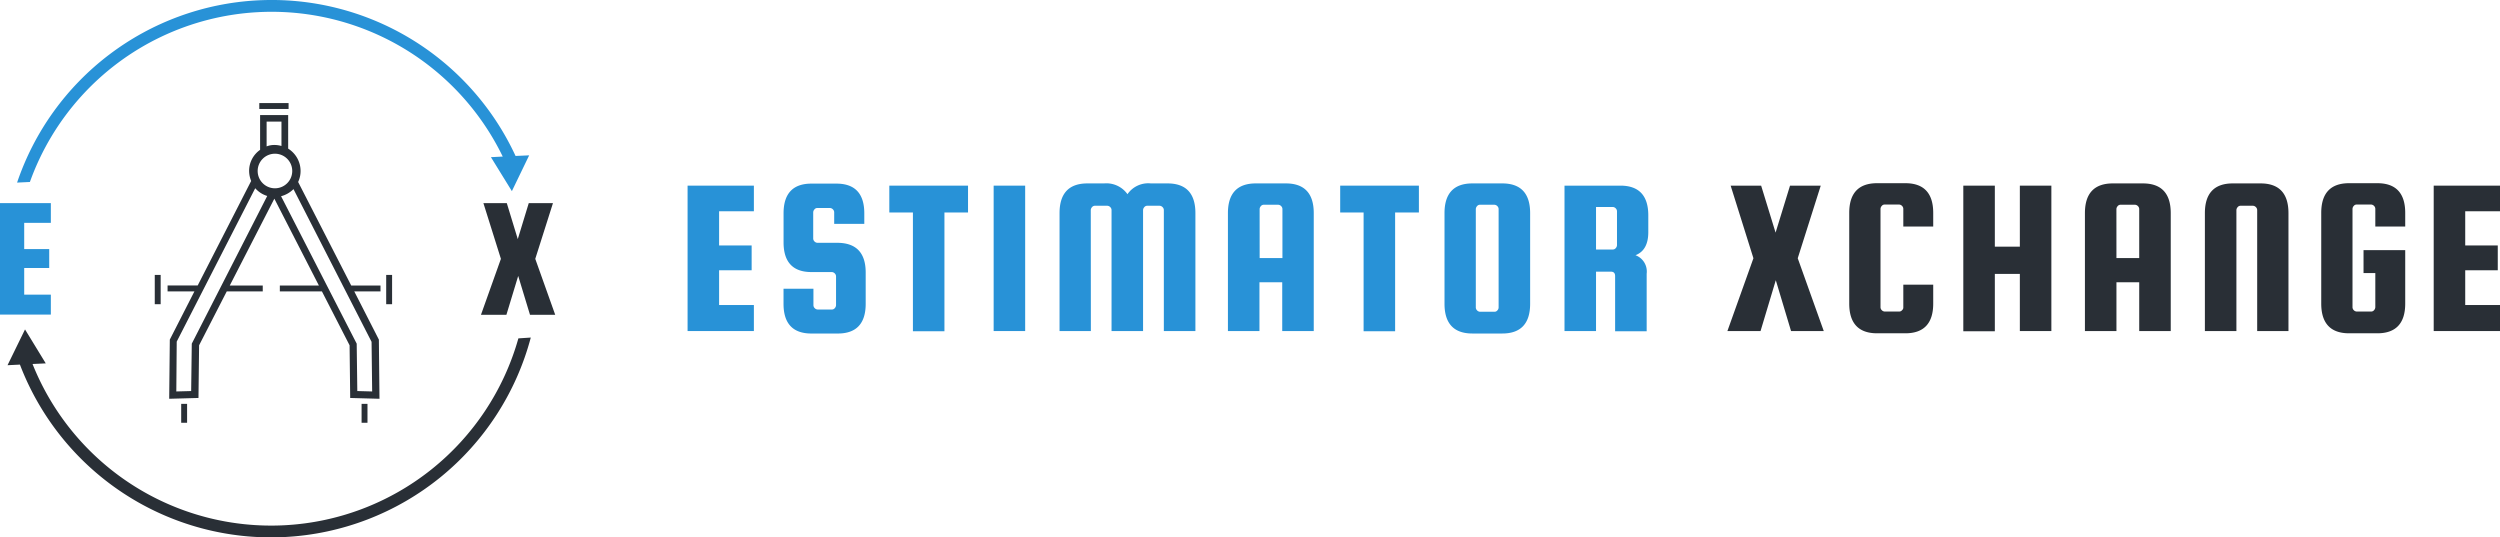 <svg viewBox="0 0 326 70.076" xmlns="http://www.w3.org/2000/svg"><g fill="#2892d7"><path d="m342.21 106.867h4.535v3.394h-8.645v-18.961h8.645v3.341h-4.535v4.459h4.243v3.235h-4.243z" transform="translate(-248.439 -67.092)"/><path d="m395.8 95.551h-3.9v-1.485a.54.54 0 0 0 -.159-.4.564.564 0 0 0 -.4-.186h-1.618a.477.477 0 0 0 -.4.186.585.585 0 0 0 -.159.4v3.368a.54.54 0 0 0 .159.4.564.564 0 0 0 .4.186h2.652c2.413.027 3.633 1.326 3.633 3.872v4.084c0 2.572-1.22 3.872-3.633 3.872h-3.448c-2.413 0-3.633-1.3-3.633-3.872v-1.966h3.9v2.122a.54.54 0 0 0 .159.4.564.564 0 0 0 .4.186h1.83a.477.477 0 0 0 .4-.186.585.585 0 0 0 .159-.4v-3.713a.54.54 0 0 0 -.159-.4.564.564 0 0 0 -.4-.186h-2.652c-2.413 0-3.633-1.3-3.633-3.872v-3.789c0-2.572 1.22-3.872 3.633-3.872h3.262c2.413 0 3.633 1.3 3.633 3.872v1.379z" transform="translate(-283.122 -66.357)"/><path d="m437.3 94.8v-3.5h10.263v3.5h-3.076v15.487h-4.11v-15.487z" transform="translate(-321.332 -67.092)"/><path d="m492.71 91.3v18.961h-4.11v-18.961z" transform="translate(-359.028 -67.092)"/><path d="m525.084 109.453h-4.084v-15.381c0-2.572 1.22-3.872 3.633-3.872h2.175a3.372 3.372 0 0 1 3.05 1.406 3.284 3.284 0 0 1 3.05-1.406h2.175c2.413 0 3.633 1.3 3.633 3.872v15.381h-4.116v-15.753a.54.54 0 0 0 -.159-.4.564.564 0 0 0 -.4-.186h-1.591a.477.477 0 0 0 -.4.186.585.585 0 0 0 -.159.4v15.752h-4.11v-15.752a.54.54 0 0 0 -.159-.4.564.564 0 0 0 -.4-.186h-1.591a.477.477 0 0 0 -.4.186.585.585 0 0 0 -.159.4z" transform="translate(-382.835 -66.283)"/><path d="m611.358 90.2c2.413 0 3.633 1.3 3.633 3.872v15.381h-4.11v-6.365h-2.97v6.365h-4.111v-15.381c0-2.572 1.22-3.872 3.633-3.872zm-3.421 9.733h2.97v-6.365a.54.54 0 0 0 -.159-.4.564.564 0 0 0 -.4-.186h-1.856a.477.477 0 0 0 -.4.186.585.585 0 0 0 -.159.4z" transform="translate(-443.678 -66.283)"/><path d="m659 94.8v-3.5h10.263v3.5h-3.1v15.487h-4.11v-15.487z" transform="translate(-484.239 -67.092)"/><path d="m721.465 94.072v11.828c0 2.572-1.22 3.872-3.633 3.872h-3.9c-2.413 0-3.633-1.3-3.633-3.872v-11.828c0-2.572 1.22-3.872 3.633-3.872h3.9c2.413 0 3.633 1.3 3.633 3.872zm-4.11 12.278v-12.782a.54.54 0 0 0 -.159-.4.564.564 0 0 0 -.4-.186h-1.856a.477.477 0 0 0 -.4.186.585.585 0 0 0 -.159.4v12.782a.54.54 0 0 0 .159.4.564.564 0 0 0 .4.186h1.86a.477.477 0 0 0 .4-.186.54.54 0 0 0 .154-.4z" transform="translate(-521.935 -66.283)"/><path d="m773.41 102.491v7.77h-4.11v-18.961h7.293c2.413 0 3.633 1.3 3.633 3.872v2.2c0 1.565-.557 2.572-1.671 3a2.266 2.266 0 0 1 1.459 2.413v7.5h-4.114v-7.185c0-.4-.186-.583-.557-.583h-1.933zm0-8.407v5.543h2.175a.477.477 0 0 0 .4-.186.585.585 0 0 0 .159-.4v-4.373a.54.54 0 0 0 -.159-.4.564.564 0 0 0 -.4-.186z" transform="translate(-565.288 -67.092)"/></g><path d="m861.572 91.3-3 9.467 3.394 9.494h-4.266l-1.989-6.63-1.989 6.63h-4.322l3.394-9.494-2.97-9.467h3.976l1.883 6.126 1.883-6.126z" fill="#292f36" transform="translate(-624.147 -67.092)"/><path d="m916.354 106.277v-2.944h3.9v2.467c0 2.572-1.22 3.872-3.633 3.872h-3.686c-2.413 0-3.633-1.3-3.633-3.872v-11.828c0-2.572 1.22-3.872 3.633-3.872h3.686c2.413 0 3.633 1.3 3.633 3.872v1.777h-3.9v-2.281a.54.54 0 0 0 -.159-.4.564.564 0 0 0 -.4-.186h-1.856a.477.477 0 0 0 -.4.186.585.585 0 0 0 -.159.4v12.782a.54.54 0 0 0 .159.4.564.564 0 0 0 .4.186h1.861a.477.477 0 0 0 .4-.186.445.445 0 0 0 .154-.373z" fill="#292f36" transform="translate(-668.162 -66.21)"/><path d="m969.51 102.836v7.452h-4.11v-18.988h4.11v7.956h3.262v-7.956h4.11v18.961h-4.11v-7.452h-3.262z" fill="#292f36" transform="translate(-709.384 -67.092)"/><path d="m1032.758 90.2c2.413 0 3.633 1.3 3.633 3.872v15.381h-4.11v-6.365h-2.97v6.365h-4.11v-15.381c0-2.572 1.22-3.872 3.633-3.872zm-3.448 9.733h2.97v-6.365a.54.54 0 0 0 -.159-.4.564.564 0 0 0 -.4-.186h-1.856a.477.477 0 0 0 -.4.186.585.585 0 0 0 -.159.4z" fill="#292f36" transform="translate(-753.326 -66.283)"/><path d="m1095.126 109.453h-4.11v-15.753a.54.54 0 0 0 -.159-.4.564.564 0 0 0 -.4-.186h-1.591a.477.477 0 0 0 -.4.186.585.585 0 0 0 -.159.4v15.752h-4.11v-15.38c0-2.572 1.22-3.872 3.633-3.872h3.633c2.413 0 3.633 1.3 3.633 3.872v15.381z" fill="#292f36" transform="translate(-796.68 -66.283)"/><path d="m1146.916 101.848v-3.023h5.436v6.975c0 2.572-1.22 3.872-3.633 3.872h-3.686c-2.413 0-3.633-1.3-3.633-3.872v-11.828c0-2.572 1.22-3.872 3.633-3.872h3.686c2.413 0 3.633 1.3 3.633 3.872v1.777h-3.9v-2.281a.539.539 0 0 0 -.159-.4.564.564 0 0 0 -.4-.186h-1.856a.477.477 0 0 0 -.4.186.585.585 0 0 0 -.159.4v12.782a.54.54 0 0 0 .159.4.564.564 0 0 0 .4.186h1.856a.477.477 0 0 0 .4-.186.584.584 0 0 0 .159-.4v-4.429h-1.538z" fill="#292f36" transform="translate(-838.711 -66.21)"/><path d="m1200.81 106.867h4.535v3.394h-8.645v-18.961h8.645v3.341h-4.535v4.459h4.243v3.235h-4.243z" fill="#292f36" transform="translate(-879.345 -67.092)"/><path d="m3.156 111.834h3.474v2.6h-6.63v-14.534h6.63v2.572h-3.474v3.421h3.262v2.466h-3.262z" fill="#2892d7" transform="translate(0 -73.412)"/><path d="m245.888 99.9-2.307 7.266 2.6 7.293h-3.288l-1.538-5.065-1.538 5.065h-3.317l2.6-7.293-2.282-7.266h3.05l1.432 4.694 1.432-4.694z" fill="#292f36" transform="translate(-173.782 -73.412)"/><path d="m23.628 52.663h.769v2.466h-.769z" fill="#292f36"/><path d="m99.425 65.325a3.354 3.354 0 0 0 .318-1.459 3.445 3.445 0 0 0 -1.618-2.891v-4.375h-3.66v4.535a3.343 3.343 0 0 0 -1.432 2.758 3.552 3.552 0 0 0 .265 1.3l-6.973 13.63h-3.925v.769h3.5l-3.209 6.285-.08 7.717 3.819-.106.08-6.868 3.607-7.028h4.694v-.769h-4.3l5.812-11.323 5.808 11.324h-5.092v.769h5.489l3.607 7.028.08 6.868 3.819.106-.08-7.717-3.209-6.285h3.421v-.769h-3.819zm-4.11-7.876h1.936v3.182a3.334 3.334 0 0 0 -.875-.133 2.791 2.791 0 0 0 -1.061.186zm1.087 4.19a2.254 2.254 0 1 1 -2.254 2.254 2.252 2.252 0 0 1 2.252-2.254zm-10.846 24.769-.08 6.179-1.936.053.053-6.5 10.236-20a3.4 3.4 0 0 0 1.565 1.008zm23.522 6.232-1.936-.053-.08-6.179-9.862-19.227a3.552 3.552 0 0 0 1.618-.928l10.182 19.916z" fill="#292f36" transform="translate(-60.548 -41.594)"/><path d="m47.151 52.663h.769v2.466h-.769z" fill="#292f36"/><path d="m20.181 35.85h.769v3.819h-.769z" fill="#292f36"/><path d="m50.36 35.85h.769v3.819h-.769z" fill="#292f36"/><path d="m33.812 13.441h3.819v.769h-3.819z" fill="#292f36"/><path d="m70.316 163.167a33.5 33.5 0 0 1 -63.354 3.341l1.724-.08-2.705-4.428-2.281 4.667 1.618-.08a35.051 35.051 0 0 0 66.616-3.527z" fill="#292f36" transform="translate(-2.719 -119.043)"/><path d="m73.4 20.353a35.041 35.041 0 0 0 -65 3.474l1.671-.08a33.488 33.488 0 0 1 61.657-3.315l-1.538.08 2.731 4.429 2.254-4.667z" fill="#2892d7" transform="translate(-6.172 -.017)"/></svg>